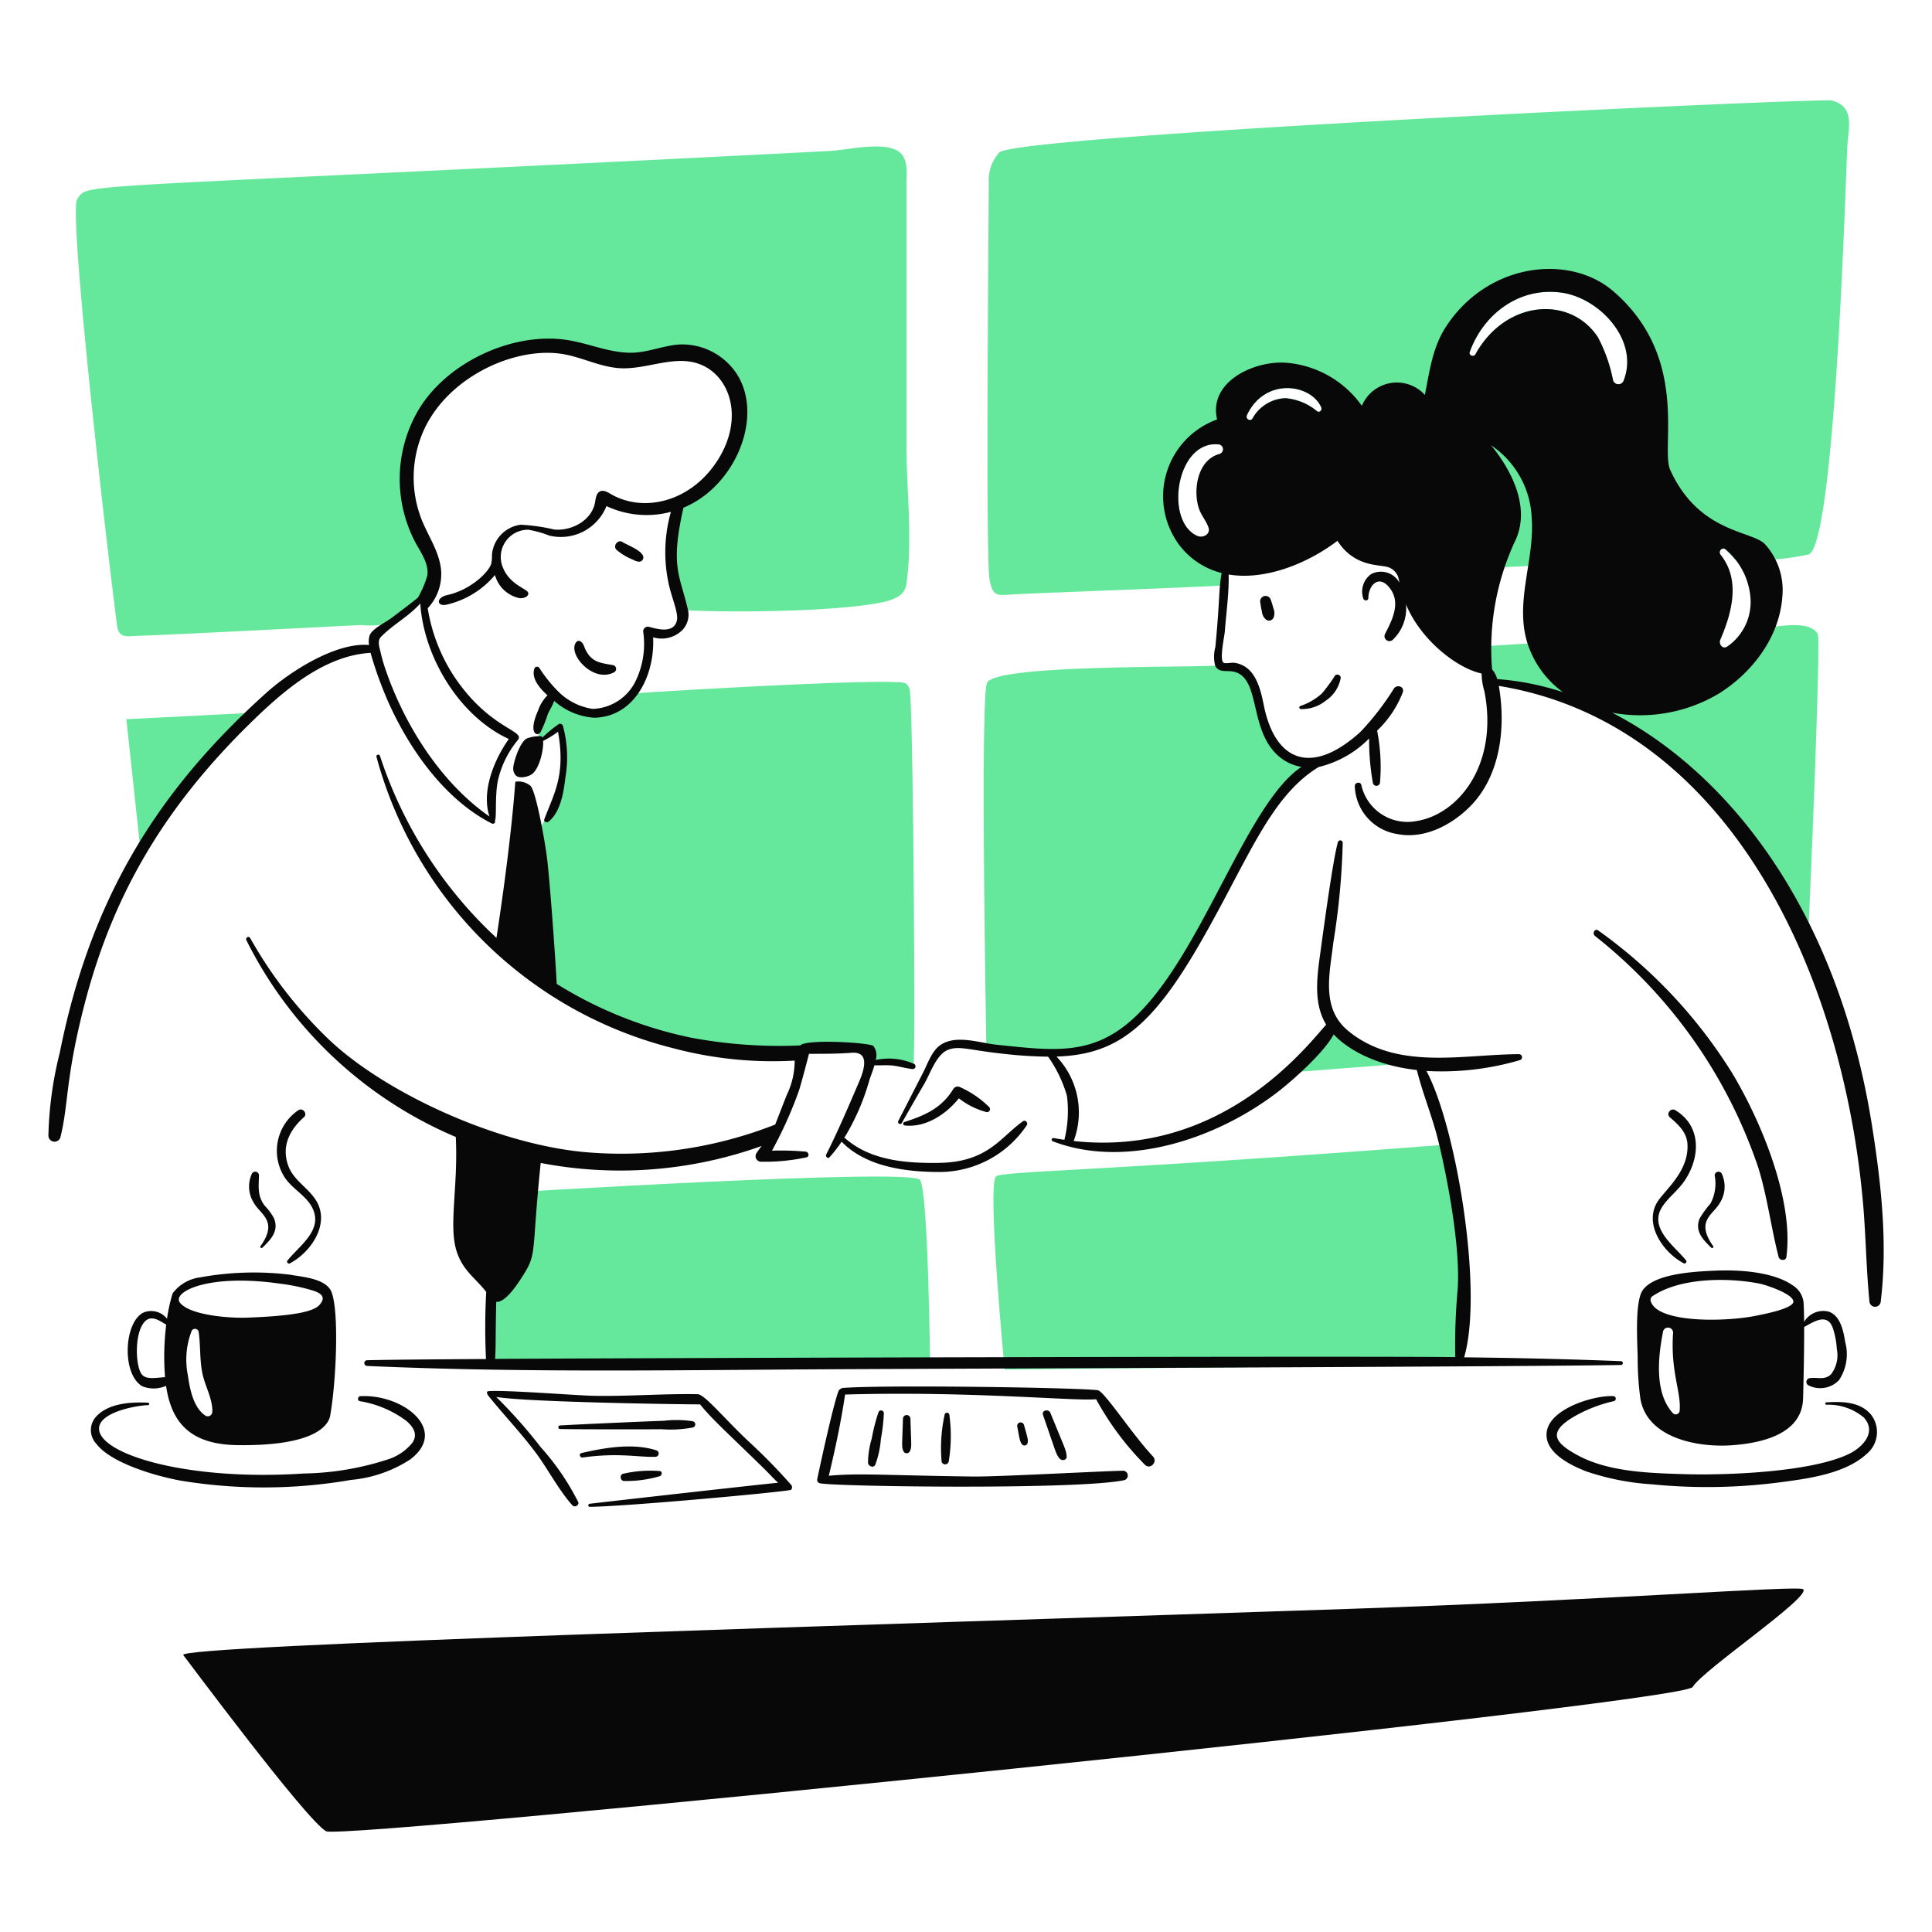 <svg viewBox="0 0 82 82" height="82" width="82" xmlns="http://www.w3.org/2000/svg"><g transform="matrix(0.41,0,0,0.41,0,0)"><path d="M8,20.6c1.286-1.748-2.173-.88,77.835-4.967,1.8-.093,5.443-.988,7.066-.03,1.2.711.931,2.294.933,3.512,0,2.483,0,26.909,0,26.909,0,4.641.655,9.817,0,14.407-.117.826-.58,1.532-2.629,1.943-5.95,1.192-20.321.973-20.642.714-.473-.388-1.743-6.878-.235-10.734.289-.738,1.164-1.039,1.779-1.468a10.037,10.037,0,0,0,4.284-6.08,8.416,8.416,0,0,0-2.135-7.088c-1.468-1.568-3.951-.806-5.789-.679-2.666.184-5.675.366-8.248-.451-6.865-2.173-13.534.716-16.408,6.2-1.647,3.144-2.313,7.386-.865,10.626.723,1.62,3.331,6.86.576,8.776a20.329,20.329,0,0,1-3.132,2.316,9.069,9.069,0,0,1-3,.2c-2.72.122-18.228.948-23.267,1.122-.857.029-1.605.247-1.941-.708C12.011,64.627,6.942,22.037,8,20.6Z" fill="#65E89C"></path><path d="M93.8,70.762c-.749-.7-26.977.914-27.8.992s-1.159,2.811-5.913,1.863c-.493-.1-1.787-1.307-2.272-1.348-.713-.061-1.779,2.767-1.88,3.007a4.122,4.122,0,0,0-.181,1.527,22.739,22.739,0,0,0,2.073-1.513,13.6,13.6,0,0,1,.218,6.169,25.87,25.87,0,0,1-2.112,4.2c-.071.095-.64,14.451.24,15.971.529.916,10.526,7.4,26.124,7.32,1.532-.007,7.161-.449,7.678-.022.316.26-.306.794.042,1,.5.3,1.637.057,2.2.069a12.514,12.514,0,0,1,2.353.269c.2-1.144-.032-37.679-.407-38.909A1.345,1.345,0,0,0,93.8,70.762Z" fill="#65E89C"></path><path d="M25.745,73.805l-12.665.647,1.436,13.334C15.021,87.147,22.261,77.391,25.745,73.805Z" fill="#65E89C"></path><path d="M51.215,123.537s43.174-2.674,44.029-1.392,1.037,19.131,1.037,19.131h-45.5Z" fill="#65E89C"></path><path d="M189.624,10.4c-1.007-.273-84.38,3.549-86.185,5.388a4.291,4.291,0,0,0-1.081,3.147c-.005,2.733-.343,38.865.081,41.069.346,1.794.8,1.629,2.353,1.536,2.759-.166,22.247-.853,22.24-.983-.118-2.265-2.6-3.387-3.841-5.583-2.2-2.087-1.311-8.012,1.834-8.876A9.5,9.5,0,0,1,129.5,44.51c17.319-.125,20,11.388,19.615,14.822.074-.656,28.682-1.44,29.342-1.431a5.489,5.489,0,0,0-.336-.464c-.3-.372.182-.887.535-.534a13.488,13.488,0,0,1,.934,1.019,26.507,26.507,0,0,0,7.618-.522c2.772-.754,3.887-39.686,4.017-42.144C191.335,13.237,192.085,11.066,189.624,10.4ZM136.352,42.579a5.824,5.824,0,0,0-3.289-1.358,4.071,4.071,0,0,0-3.4,2.093c-.215.38-.759.044-.578-.338,1.849-3.941,6.6-3.253,7.688-.816C136.886,42.415,136.633,42.76,136.352,42.579Zm31.736-3.213a.58.58,0,0,1-1.108,0,16.028,16.028,0,0,0-1.563-4.448c-2.832-4.344-9.548-3.907-12.688,1.764-.173.314-.71.1-.583-.247,1.454-4.012,5.233-6.791,9.6-6.127C165.611,30.9,169.683,35.227,168.088,39.366Z" fill="#65E89C"></path><path d="M188.176,65.645c-.835-1.552-4.328-.718-5.673-.63l-2.039.133a5.087,5.087,0,0,1-1.669,1.79c-.485.314-.9-.279-.713-.713.133-.306.264-.622.387-.946-6.864.45-20.059,1.315-25.718,1.684.559,1.113,1.123,2.279,1.593,3.478,4.76.218,9,2.5,13.327,4.391,2.277.994,13.547,10.938,19.545,21.211C187.424,91.955,188.5,66.235,188.176,65.645Z" fill="#65E89C"></path><path d="M138.28,105.5a35.434,35.434,0,0,1-5.078,5.548l11.35-.882C142.165,109.416,138.334,105.62,138.28,105.5Z" fill="#65E89C"></path><path d="M126.115,93.68s3.323-9.217,9.514-14.285c-.209-.076-3.554-1.8-4.414-3.578a16.784,16.784,0,0,1-1.387-4.864c-.064-.436-1.321-1.375-1.89-1.532-.458-.125-1.3-.159-1.637-.532-3.823.243-23.5-.108-24.141,1.838s-.162,31.075-.052,37.961a68.142,68.142,0,0,0,8.247.238C117.607,109.957,125.319,95,126.115,93.68Z" fill="#65E89C"></path><path d="M103.086,121.8c.457-.584,10.67-.513,46.262-3.282l2.114,12.075-.271,10.739L104,141.767S102.19,122.944,103.086,121.8Z" fill="#65E89C"></path><path d="M59.631,66.5c-.9,1.208,1.8,4.276,3.965,3.081a.4.4,0,0,0-.093-.718c-1.3-.241-2.216-.258-2.882-1.591-.157-.308-.191-.62-.471-.838A.338.338,0,0,0,59.631,66.5Z" fill="#080808"></path><path d="M63.829,56.925a6.119,6.119,0,0,0,1.725,1.025,2.613,2.613,0,0,0,.3.142c.032.009.208.041.164.034l.042.007a.437.437,0,0,0,.488-.632c-.291-.609-1.709-1.124-2.1-1.385C63.969,55.783,63.4,56.526,63.829,56.925Z" fill="#080808"></path><path d="M99.4,112.548a.531.531,0,0,0-.716.189c-1.218,1.99-2.935,2.725-5.058,3.416a.183.183,0,0,0,.049.358c2.169.228,4.262-1.159,5.585-2.811a8.113,8.113,0,0,0,2.843,1.421.31.31,0,0,0,.3-.512A10.1,10.1,0,0,0,99.4,112.548Z" fill="#080808"></path><path d="M134.671,73.406a3.99,3.99,0,0,0,2.6-.892,3.589,3.589,0,0,0,1.522-2.343.348.348,0,0,0-.588-.243,17.04,17.04,0,0,1-1.363,1.86,6.364,6.364,0,0,1-2.22,1.292A.167.167,0,0,0,134.671,73.406Z" fill="#080808"></path><path d="M130.463,62.366c.046.321.095.634.171.95a1.19,1.19,0,0,0,.478.863.521.521,0,0,0,.7-.184,1.231,1.231,0,0,0,.012-1.007c-.076-.314-.176-.615-.282-.921A.561.561,0,0,0,130.463,62.366Z" fill="#080808"></path><path d="M165.113,96.891a51.513,51.513,0,0,1,16.9,23.97c.944,3.043,1.321,6.195,2.111,9.271.1.369.745.421.8,0,.778-5.721-2.441-13.742-5.582-19a51.382,51.382,0,0,0-13.9-14.814C165.1,96.065,164.782,96.636,165.113,96.891Z" fill="#080808"></path><path d="M77.425,149.149c-2.509-2.372-4.469-4.792-5.2-4.823-3.607-.064-7.271.243-10.881.164-1.764-.039-8.938-.61-10.758-.48-.233.017-.246.215.022.546,1.568,1.939,3.281,3.74,4.783,5.735,1.338,1.777,2.392,3.894,3.865,5.546.228.255.738-.015.6-.351a25.822,25.822,0,0,0-3.867-5.658,51.48,51.48,0,0,0-4.624-5.22c3.173.571,21.029.8,21.1.769,1.341,1.638,2.7,2.811,6.6,6.629.5.483.968,1.017,1.488,1.488-1.223.1-16.16,1.781-19.5,2.174-.2.022-.208.316,0,.316,3.671-.022,20.51-1.566,20.845-1.762a.4.4,0,0,0,0-.512A59.265,59.265,0,0,0,77.425,149.149Z" fill="#080808"></path><path d="M57.984,147.933c2.36.042,9.357.035,10.494.02a12.384,12.384,0,0,0,3.262-.184.333.333,0,0,0,0-.637,11.193,11.193,0,0,0-3.017-.054c-1.221.037-8.381.346-10.739.483A.186.186,0,0,0,57.984,147.933Z" fill="#080808"></path><path d="M60.327,150.879c3.751-.526,5.819,0,7.528-.073a.341.341,0,0,0,.091-.667c-2.411-.782-5.335-.277-7.747.279C59.891,150.489,60.03,150.921,60.327,150.879Z" fill="#080808"></path><path d="M64.63,153.312a12.21,12.21,0,0,0,3.679-.5c.22-.081.294-.486,0-.527a12.43,12.43,0,0,0-3.782.274C64.1,152.631,64.2,153.332,64.63,153.312Z" fill="#080808"></path><path d="M86.647,145.73a.015.015,0,1,0,0-.029A.015.015,0,1,0,86.647,145.73Z" fill="#080808"></path><path d="M119.359,150.779c-2.223-2.382-5.062-6.794-5.728-6.867-2.183-.27-22.036-.571-26.4-.231-.03,0-.351.111-.429.317-.5,1.32-1.62,6.376-2.174,8.984-.027.127-.135.492.292.573,1.79.347,26.922.679,31.5-.338a.5.5,0,0,0-.129-.968c-2.6.054-12.964.63-15.538.6-9.071-.116-11.789-.374-14.956-.079.669-2.776,1.267-5.585,1.686-8.408,13.082-.375,23.855.708,25.987.485a29.934,29.934,0,0,0,5.048,6.781C119.043,152.185,119.883,151.34,119.359,150.779Z" fill="#080808"></path><path d="M90.933,146.213a19.53,19.53,0,0,0-.691,2.71,9.143,9.143,0,0,0-.387,2.493c.025.365.574.6.757.206a9.643,9.643,0,0,0,.574-2.645,19.47,19.47,0,0,0,.311-2.686A.288.288,0,0,0,90.933,146.213Z" fill="#080808"></path><path d="M93.472,146.855c-.074,2.748-.152,2.876.032,3.326a.373.373,0,0,0,.711,0c.177-.426.114-.55.032-3.326A.388.388,0,0,0,93.472,146.855Z" fill="#080808"></path><path d="M97.783,146.475a16.1,16.1,0,0,0-.306,4.845.382.382,0,0,0,.73,0,16.276,16.276,0,0,0,.073-4.845A.249.249,0,0,0,97.783,146.475Z" fill="#080808"></path><path d="M107.973,146.48c1.349,3.859,1.293,3.959,1.688,4.485.216.287.792.242.758-.206-.052-.7-.179-.787-1.682-4.492C108.551,145.806,107.8,145.988,107.973,146.48Z" fill="#080808"></path><path d="M105.311,147.7c.212,1.1.241,1.535.51,1.843a.331.331,0,0,0,.551-.145c.089-.335,0-.566-.37-1.887A.358.358,0,0,0,105.311,147.7Z" fill="#080808"></path><path d="M174.516,130.448c-1.194-1.488-3.877-3.316-2.436-5.529.615-.943,1.581-1.652,2.235-2.583,1.689-2.4,1.9-5.742-.9-7.418-.444-.265-.965.375-.563.73.879.777,1.774,1.549,1.835,2.818.129,2.565-1.9,4.35-2.9,5.647-1.814,2.345.262,5.465,2.49,6.653A.2.2,0,0,0,174.516,130.448Z" fill="#080808"></path><path d="M177.352,129.009c-1.857-2.631-.033-3.228.664-4.448a3.158,3.158,0,0,0,.21-3.082.391.391,0,0,0-.723.2,4.429,4.429,0,0,1-.433,2.909,10.276,10.276,0,0,0-1.12,1.542c-.544,1.306.343,2.208,1.205,3.036C177.254,129.254,177.436,129.129,177.352,129.009Z" fill="#080808"></path><path d="M189.076,145.419a5.717,5.717,0,0,1,3.842,1.3c1.419,1.515-.1,3.1-1.5,3.784-3.9,1.9-12.724,2.235-17.083,2.1-3.571-.111-7.833-.218-11.036-1.965-2.465-1.341-2.987-2.371-.522-3.895a14.741,14.741,0,0,1,4.3-1.7.264.264,0,0,0-.071-.517c-2.127-.112-7.6,1.552-6.839,4.566.414,1.632,2.68,2.7,4.082,3.24a26.258,26.258,0,0,0,6.742,1.323,58.145,58.145,0,0,0,13.567-.245c2.8-.37,6.531-.9,8.693-2.914a2.935,2.935,0,0,0,.458-4.026c-1.122-1.377-3.019-1.4-4.63-1.3A.122.122,0,0,0,189.076,145.419Z" fill="#080808"></path><path d="M30.044,130.764c2.188-1.17,4.191-4.137,2.642-6.548-.848-1.319-2.346-2.064-2.872-3.613-.682-2,.188-3.644,1.651-4.957.395-.353-.115-1-.563-.731a5.086,5.086,0,0,0-1.485,6.884c.764,1.24,2.237,1.917,2.9,3.206,1.188,2.3-1.294,3.916-2.52,5.44A.2.2,0,0,0,30.044,130.764Z" fill="#080808"></path><path d="M27.162,129.161c.872-.844,1.732-1.72,1.206-3.036a5.694,5.694,0,0,0-.941-1.284c-.8-1.03-.647-1.961-.616-3.167a.391.391,0,0,0-.723-.2,3.162,3.162,0,0,0,.211,3.083c.678,1.181,2.525,1.855.664,4.448C26.882,129.129,27.063,129.256,27.162,129.161Z" fill="#080808"></path><path d="M15.318,145.206c-1.811-.086-4.2.041-5.473,1.563a2.073,2.073,0,0,0,.133,2.7c1.532,2.019,6.255,3.361,8.754,3.811A52.893,52.893,0,0,0,36.34,153.2a13.514,13.514,0,0,0,6.1-2.1c4.081-3.054-.722-6.8-5.122-6.568-.284.015-.373.446-.071.517a10.994,10.994,0,0,1,4.82,2.042c.7.61,1.216,1.355.638,2.242a5.35,5.35,0,0,1-2.517,1.733,29.589,29.589,0,0,1-8.727,1.47c-11.795.78-20.515-1.835-21.167-4.338-.5-1.931,3.77-2.706,5.024-2.737A.125.125,0,0,0,15.318,145.206Z" fill="#080808"></path><path d="M18.977,171.337c-1.1-1.025,70.91-3.1,120.9-4.793,26.259-.892,46.276-2.439,46.781-2.032.927.75-10.427,8.389-11.43,10.124S35.472,190.509,33.764,189.573C31.694,188.436,19.072,171.426,18.977,171.337Z" fill="#080808"></path><path d="M191.029,138.984c-.2-1.145-.459-2.743-1.706-3.2a2.3,2.3,0,0,0-2.561,1.055c-.007-.824-.025-1.535-.059-2.021a2.363,2.363,0,0,0-1.09-1.737c-1.51-1.091-4.37-1.708-8.172-1.539-2.2.1-6.162.321-7.375,2-.805,1.11-.593,4.975-.534,6.937a30.885,30.885,0,0,0,.281,4.321c.7,4.073,5.907,5.046,9.374,4.818,2.975-.2,7.32-1.066,7.465-4.786.016-.436.123-4.476.113-7.461.965-.519,2.364-1.5,2.955.067a8.394,8.394,0,0,1,.424,2.179,3.28,3.28,0,0,1-.581,2.634c-.689.676-1.441.282-2.276.422a.4.4,0,0,0-.1.725,2.685,2.685,0,0,0,3.188-.529A4.828,4.828,0,0,0,191.029,138.984Zm-17.15,7.033a.411.411,0,0,1-.694.287c-1.955-2.133-1.535-5.889-1.019-8.5a.529.529,0,0,1,1.034.139C172.913,142,174.039,144.063,173.879,146.017Zm7.933-9.82c-2.474.528-8.236.788-10.3-.674-.4-.281-.953-1-.441-1.345,2.823-1.912,7.727-1.953,11.077-1.3.6.118,3.424,1.03,3.5,1.841C185.711,135.479,182.385,136.075,181.812,136.2Z" fill="#080808"></path><path d="M34.332,133.783c-.538-1.436-3-1.589-4.286-1.823a30.857,30.857,0,0,0-9.317.272,4.226,4.226,0,0,0-2.857,1.652,17.051,17.051,0,0,0-.582,2.631,2.089,2.089,0,0,0-2.467-.627c-2,1.031-2.24,6.38-.087,7.621a3.171,3.171,0,0,0,2.455-.048c.573,3.93,2.623,6.081,7.42,6.139,7.847.1,9.383-1.968,9.575-3.073C34.815,142.9,35.106,135.848,34.332,133.783ZM17.086,142.57c-.742.012-1.86.3-2.364-.244-.689-.756-.84-4.093.157-5.384.7-.907,1.553-.279,2.328.19A26.787,26.787,0,0,0,17.086,142.57Zm4.893,3.584a.474.474,0,0,1-.706.4c-1.274-.847-1.623-2.786-1.828-4.2a8.2,8.2,0,0,1,.407-4.607.391.391,0,0,1,.708.094c.21,1.435.1,2.879.389,4.317C21.209,143.458,22.035,144.836,21.979,146.154Zm11.057-11.033c-.683.726-3.017,1.113-7.374,1.279-2.061.079-6.031-.272-7.031-1.543-.853-1.086,2.839-3.034,10.259-1.986a20.591,20.591,0,0,1,3.475.716C33.132,133.835,33.877,134.229,33.036,135.121Z" fill="#080808"></path><path d="M193.781,116.472C190.215,94.051,178.8,79.911,166.89,73.779a15.946,15.946,0,0,0,11.067-1.993c3.46-2.166,6.266-5.859,6.551-10.031a7.067,7.067,0,0,0-1.8-5.423c-1.354-1.42-6.83-1.142-9.808-7.683-1.043-2.3,2.089-11.582-5.861-18.475-4.543-3.94-13.016-3-17.349,3.641-1.4,2.14-1.7,4.62-2.188,7.063a3.93,3.93,0,0,0-6.524,1.13,10.635,10.635,0,0,0-7.923-4.463c-3.311-.193-7.979,2-7.06,5.877A8.448,8.448,0,0,0,122.064,56.4a7.931,7.931,0,0,0,4.4,2.919c-.308,1.667-.185,2.849-.653,7.678a3.725,3.725,0,0,0-.014,1.921c.365.723,1.11.488,1.759.586,2.894.429,1.75,5.47,4.362,8.335a4.87,4.87,0,0,0,2.8,1.551c-5.658,3.8-10.16,18.991-16.983,25.654-4.421,4.319-8.448,3.743-14.549,3.109-1.75-.181-4.093-1.048-5.73-.041-.98.6-1.409,1.977-1.907,2.943-.857,1.659-1.7,3.325-2.558,4.985-.125.24.228.448.363.213.767-1.35,1.534-2.7,2.32-4.044.643-1.09,1.267-3.122,2.547-3.563,1.168-.4,2.179.08,5.793.458a44.438,44.438,0,0,0,4.483.282,13.491,13.491,0,0,1,1.955,4.058,12.483,12.483,0,0,1-.267,4.546c-.365-.051-.731-.11-1.1-.174a.173.173,0,0,0-.091.334c7.469,2.864,16.862-.17,23.3-5.127,1.547-1.194,4.764-4.058,5.768-5.941,1.546,1.642,4.478,3.229,8.608,3.686.581,2.336,1.517,4.617,2.122,6.95.694,2.684,2.458,10.921,2.1,15.807a64.235,64.235,0,0,0-.246,6.962c-10.86-.12-79.844.077-99.4.185.093-1.007.038-2,.122-5.905.83.088,1.894-1.368,2.555-2.386,1.764-2.72,1.033-2.1,2.05-11.991a43.463,43.463,0,0,0,22.868-1.758c-.191.253-.377.508-.549.772a.573.573,0,0,0,.49.856,20.472,20.472,0,0,0,4.7-.451c.353-.088.238-.556-.081-.593a29.591,29.591,0,0,0-3.487-.1,42.765,42.765,0,0,0,2.8-6.232c.242-.74,1.005-3.671,1.031-3.789,1.466-.009,2.934.006,4.392-.112.939-.074,1.966.276.811,2.968-1.112,2.59-2.161,5.063-3.419,7.565-.108.216.174.473.353.272a14.231,14.231,0,0,0,1.25-1.61.241.241,0,0,0,.03.046c2.492,2.556,6.585,3.091,10,3.1a10.876,10.876,0,0,0,9.138-4.853c.149-.241-.147-.583-.4-.4-2.345,1.651-3.619,4.245-8.73,4.311-3.328.044-7-.223-9.636-2.512a.234.234,0,0,0-.144-.061,23.764,23.764,0,0,0,2.6-5.963c.108-.365.356-.956.532-1.568.61.024,1.213-.034,1.826.022s1.544.326,2.149.37a.285.285,0,0,0,.142-.527,6.439,6.439,0,0,0-3.987-.414,1.608,1.608,0,0,0-.235-1.444c-.353-.355-6.948-.752-7.585-.061a49.583,49.583,0,0,1-11.3-.806,42.542,42.542,0,0,1-13.9-5.566c-.171-3.249-.708-10.556-.99-12.907-.232-1.944-1.166-7.041-1.722-7.59a1.94,1.94,0,0,0-1.574-.431c-.369,5-1.176,11.084-1.952,16.166a44.665,44.665,0,0,1-12.063-18.85.188.188,0,0,0-.361.1,42.529,42.529,0,0,0,30.754,30.18,40.071,40.071,0,0,0,12.54,1.274,8.1,8.1,0,0,1-.814,3.546c-.218.539-.992,2.539-1.2,3.073a43.535,43.535,0,0,1-19.9,2.836c-9.43-.937-20.892-6.392-26.455-11.785a45.253,45.253,0,0,1-8-10.362c-.143-.255-.517-.029-.39.228A42.921,42.921,0,0,0,47.183,117.7c.26,5.26-.789,9.28.121,11.938.657,1.923,1.886,2.644,3.029,4.1a67.9,67.9,0,0,0-.023,6.947c-5.835.033-10.282.075-12.35.126a.3.3,0,0,0,0,.59c16.559.742,33.2.41,49.77.334,17.756-.081,71.16-.263,80.108-.434a.2.2,0,0,0,0-.392c-5.419-.216-10.844-.338-16.272-.4,2.014-6.824-.8-23.834-3.9-29.642a28.7,28.7,0,0,0,9.67-1.122.317.317,0,0,0-.086-.62c-5.872.029-12.6,1.711-17.64-2.37-2.887-2.338-1.965-5.935-1.588-9.156A76.063,76.063,0,0,0,139,87.247a.255.255,0,0,0-.5-.068c-.554,1.943-1.586,9.785-1.848,11.66-.359,2.576-.644,5.124.634,7.233-1.868,2.034-10.667,13.749-26.141,12.044a8.378,8.378,0,0,0-1.777-8.739c5.991-.2,9.644-2.751,14.687-11.437,5.126-8.822,7.308-15.394,12.455-18.54a10.909,10.909,0,0,0,5.222-2.953,24.908,24.908,0,0,0,.38,4.548.374.374,0,0,0,.747,0,19.345,19.345,0,0,0-.3-5.359,10.915,10.915,0,0,0,2.666-3.99c.174-.581-.6-.811-.914-.387a28.311,28.311,0,0,1-3.485,4.512c-5.051,4.575-8.822,3.058-9.991-2.735-.368-1.819-.907-4.147-3.093-4.431-.218-.029-.914.125-1.088-.01-.432-.328.093-2.646.14-3.235.144-1.921.441-3.944.395-5.886,3.812.63,8.19-1.151,11.265-3.49,1.649,2.583,4.053,2.463,5.029,2.674a1.659,1.659,0,0,1,1.242,1.026c.044.133.087.354.149.646a2.183,2.183,0,0,0-2.95-.89,2.232,2.232,0,0,0-.818,2.45c.043.336.542.363.546,0,.015-1.235.987-2.367,2.044-1.215,1.423,1.551.475,3.413-.309,4.933a.51.51,0,0,0,.8.615,4.484,4.484,0,0,0,1.362-3.658c1.526,3.71,5.307,6.624,7.827,7.157a6.718,6.718,0,0,0,.29,1.846c1.487,7.606-2.72,12.851-7.215,13.456a4.888,4.888,0,0,1-5.527-3.754c-.073-.392-.668-.287-.676.091a5.184,5.184,0,0,0,4.318,4.965c2.8.59,5.632-.868,7.575-2.8,3.151-3.131,3.778-8.134,3.017-12.521,23.686,3.876,35.636,29.558,37.719,53.741.281,3.311.316,6.636.644,9.943a.588.588,0,0,0,1.176,0C195.428,128.708,194.724,122.4,193.781,116.472ZM178.658,56.9A7.28,7.28,0,0,1,181.216,62a5.607,5.607,0,0,1-2.421,4.94c-.485.314-.9-.279-.713-.713,1.183-2.725,2.14-6.182.041-8.788C177.824,57.065,178.305,56.55,178.658,56.9ZM126.25,46.99c-2.395.64-2.764,3.964-2.105,5.744.25.672.725,1.2.956,1.87.242.711-.581,1.113-1.14.875-3.437-1.466-2.223-9.871,2.154-9.477A.506.506,0,0,1,126.25,46.99Zm10.1-4.411a5.824,5.824,0,0,0-3.289-1.358,4.071,4.071,0,0,0-3.4,2.093c-.215.38-.759.044-.578-.338,1.849-3.941,6.6-3.253,7.688-.816C136.886,42.415,136.633,42.76,136.352,42.579ZM154.994,70.3a2.568,2.568,0,0,0-.533-1,26.383,26.383,0,0,1,2.449-13.435c1.468-3.3-.306-7.023-2.548-9.764a9.5,9.5,0,0,1,4.193,7.436c.375,4.583-2,9.161-.213,13.663a10.043,10.043,0,0,0,3.447,4.45A28.4,28.4,0,0,0,154.994,70.3Zm-2.265-33.616c-.173.314-.71.1-.583-.247,1.454-4.012,5.233-6.791,9.6-6.127,3.868.591,7.94,4.919,6.345,9.058a.58.58,0,0,1-1.108,0,16.028,16.028,0,0,0-1.563-4.448C162.585,30.574,155.869,31.011,152.729,36.682Z" fill="#080808"></path><path d="M58.273,75.143a.311.311,0,0,0-.51-.134,14.628,14.628,0,0,0-1.617,1.34.381.381,0,0,0-.088-.135,3.79,3.79,0,0,0-1.485.218c-.76.3-1.485,2.647-1.446,3.162a1.039,1.039,0,0,0,.264.671c.368.378,1.267.15,1.64-.1.826-.562,1.264-2.616,1.193-3.465a9.973,9.973,0,0,0,1.542-.953c.812,4.52-.431,6.413-1.417,9.06-.1.272.255.392.432.252,1.242-.973,1.578-3.063,1.742-4.533A12.345,12.345,0,0,0,58.273,75.143Z" fill="#080808"></path><path d="M75.153,37.405a6.741,6.741,0,0,0-4.84-1.742c-1.536.1-3,.725-4.538.833-2.346.164-4.588-.884-6.9-1.274-5.759-.966-12.783,2.328-15.672,7.416a14.122,14.122,0,0,0-.137,13.64c.583,1.034,1.331,2.115,1.171,3.291a10,10,0,0,1-.976,2.3c-.907.73-1.838,1.429-2.768,2.128-.569.429-1.966,1.088-2.226,1.774a2.176,2.176,0,0,0-.063,1c-3.393-.305-8.141,2.7-10.661,4.972C16.55,81.643,9.431,92.7,6.189,108.97a38.547,38.547,0,0,0-1.179,8.6.634.634,0,0,0,1.24.168c.855-3.344.5-6.083,2.517-13.836,2.827-10.87,7.946-20.168,17.589-29.474,3.183-3.073,7.251-6.519,11.89-6.838a.37.37,0,0,0,.11-.022,39.334,39.334,0,0,0,2.017,5.5c2.194,4.747,5.777,9.763,10.541,12.18a.234.234,0,0,0,.318-.311c.213-.272-.044-2.723.358-4.331A10.071,10.071,0,0,1,53.6,76.616c.849-1.014-2.913-1.106-6.57-6.565a18.061,18.061,0,0,1-2.753-7.085,5.17,5.17,0,0,0,1.395-3.8c-.115-1.9-1.276-3.544-1.994-5.3a11.937,11.937,0,0,1,.352-9.67c2.679-5.4,9.549-8.4,14.376-7.519,1.966.358,3.811,1.338,5.806,1.441,2.742.142,5.56-1.377,8.143-.448,3.173,1.141,4.725,5.524,1.981,9.9s-7.683,5.57-11.112,3.569c-.34-.2-.745-.437-1.1-.275-.409.186-.451.733-.532,1.174-.338,1.811-2.37,2.941-4.205,2.782a19.23,19.23,0,0,0-3.473-.5,3.418,3.418,0,0,0-2.985,3.1,4.126,4.126,0,0,1-.081.944c-.247.843-2.1,2.7-4.553,3.237-1.189.261-1.1,1.228-.054.99a9.235,9.235,0,0,0,5-3.066,3.324,3.324,0,0,0,2.483,2.382c.453.1,1.13-.186.931-.6-.169-.35-1.889-.842-2.566-2.49A2.82,2.82,0,0,1,54.7,54.839a10.823,10.823,0,0,1,2.171.608,5.091,5.091,0,0,0,5.911-3.056,9.776,9.776,0,0,0,6.672.595,15.318,15.318,0,0,0-.312,7.054c.281,1.649,1.146,3.378.919,4.24-.341,1.291-1.939.87-2.865.61a.491.491,0,0,0-.617.47,8.784,8.784,0,0,1-.9,5.375,5.133,5.133,0,0,1-4.325,2.649A6.349,6.349,0,0,1,57.94,71.73a14.126,14.126,0,0,1-2.1-2.578.291.291,0,0,0-.524.068c-.329,1.007.549,2.034,1.36,2.76a4.024,4.024,0,0,0-.966,1.553c-1.105,2.481-.047,2.739.24,2.272a12.449,12.449,0,0,0,.75-1.855c.192-.463.513-.912.667-1.395A6.916,6.916,0,0,0,61.535,74.3c4.279-.113,6.276-4.566,6.073-8.328a3.039,3.039,0,0,0,2.98-.7,2.293,2.293,0,0,0,.6-2.269c-.82-3.514-1.822-4.339-.436-10.447C76.722,50.1,79.711,41.484,75.153,37.405ZM52.673,76.5c-1.536,2.172-2.862,5.421-2,8.026C45.653,81.041,41.9,75.1,39.925,69.348a17.455,17.455,0,0,1-.527-1.821c-.135-.606-.368-1.191.074-1.635,1.268-1.279,2.84-2.079,4.035-3.421C43.862,68.011,47.557,74.154,52.673,76.5Z" fill="#080808"></path></g></svg>